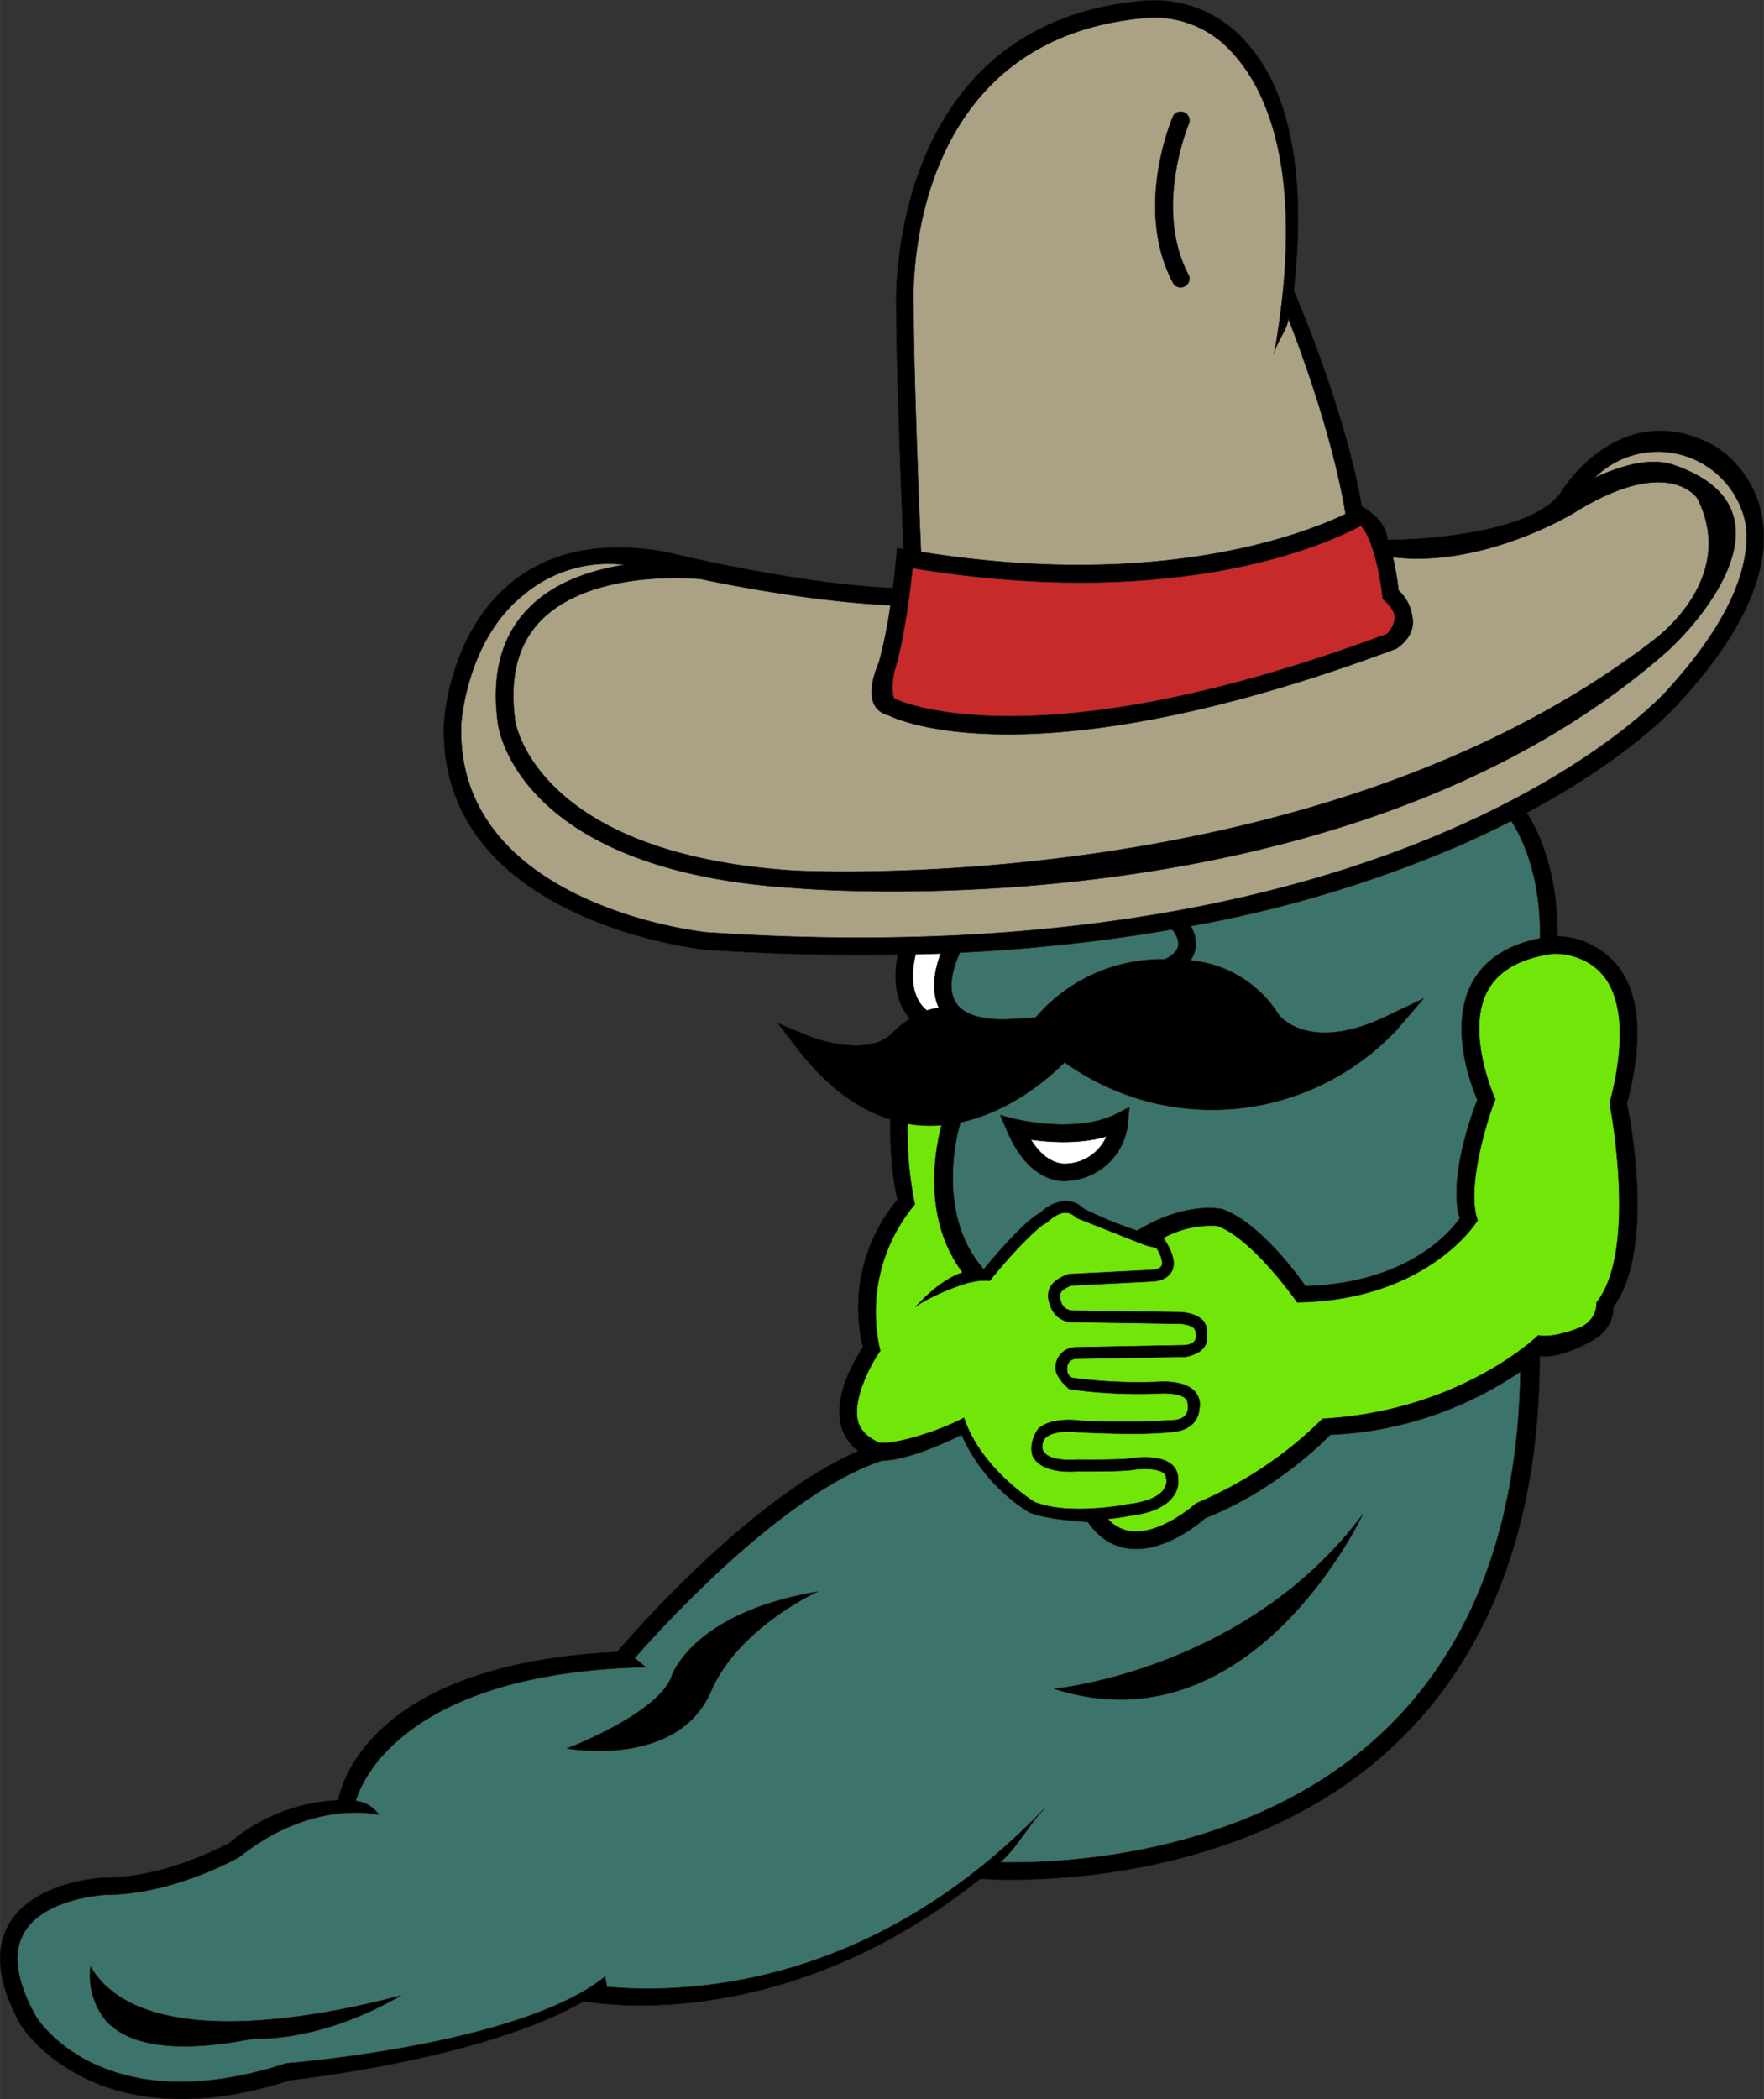 <svg xmlns="http://www.w3.org/2000/svg" width="960" height="1142.074" shape-rendering="geometricPrecision" text-rendering="geometricPrecision" image-rendering="optimizeQuality" fill-rule="evenodd" clip-rule="evenodd" viewBox="0 0 10 11.897"><rect x="0" y="0" width="10" height="11.897" fill="#333333" stroke="none"/><g stroke="#1F1A17" stroke-width=".003"><path d="M9.992 2.944a.599.599 0 0 0-.268-.415c-.529-.294-.863.242-.867.247-.135.231-.732.282-.99.283-.012-.124-.146-.188-.146-.188-.099-.566-.383-1.217-.386-1.224C7.41.973 7.309.498 7.053.226a.689.689 0 0 0-.548-.224C5.018.114 5.079 1.725 5.08 1.742c0 .35.032 1.14.041 1.37l-.036-.006s-.011.127-.024.226c-.552-.023-1.282-.204-1.29-.205-.358-.063-.649-.005-.867.17-.36.287-.387.786-.388.807-.034 1.119 1.465 1.277 1.48 1.279.388.026.752.034 1.093.028-.018.087-.033.25.069.362a.537.537 0 0 0-.099.08c-.148.152-.477.017-.48.016l-.172-.072.113.147c.16.208.337.342.527.401-.002.073-.001.28.04.454a.955.955 0 0 0-.196.836c-.042.063-.169.273-.123.447a.26.26 0 0 0 .096.142c-.6.26-1.268 1.023-1.366 1.138-1.359.066-1.556.713-1.582.841a1.015 1.015 0 0 0-.614.24c-.032.018-.368.198-.704.198-.019 0-.41.019-.55.268-.083.148-.059.34.07.57.006.008.42.67 1.525.312.084-.01 1.11-.127 1.666-.448.176.03 1.187.153 2.248-.694.107.008 1.428.084 2.322-.734.557-.51.85-1.266.85-2.228.015-.013-.009.009 0 0 .117.012.264-.07.27-.074.133-.061.149-.16.148-.205.237-.325.098-1.05.077-1.153.095-.36.075-.627-.06-.79a.457.457 0 0 0-.335-.159c.005-.372-.111-.603-.173-.699.593-.317.85-.608.862-.622.36-.391.52-.742.474-1.041z"/><path fill="#ABA285" d="M6.514.1a.59.59 0 0 1 .469.195c.19.203.426.673.24 1.712.013-.071.072-.132.081-.2.086.22.256.692.324 1.106-.222.107-1.039.434-2.407.215-.009-.2-.042-1.028-.042-1.39C5.176 1.675 5.122.206 6.514.1z"/><path fill="#3C746B" d="M7.813 9.842c-.745.681-1.8.72-2.143.713.097-.083.158-.208.254-.309C4.9 11.316 3.8 11.293 3.436 11.26c.01-.007-.012-.053-.003-.06-.476.389-1.797.493-1.81.494-1.032.336-1.404-.24-1.419-.265-.11-.197-.134-.356-.07-.471.112-.202.462-.218.465-.219.377 0 .742-.205.758-.214.414-.33.78-.243.794-.238-.006-.002-.043-.07-.134-.08.037-.135.308-.727 1.644-.758l-.063-.051c.162-.185.846-.936 1.403-1.12.137 0 .356-.099.45-.146a.995.995 0 0 0 .384.44c.101.042.332.054.332.054.062.09.141.14.236.151.197.022.393-.14.431-.173.379-.15.645-.408.707-.472a2.067 2.067 0 0 0 1.078-.358c-.015.895-.285 1.591-.806 2.068z"/><path d="M6.653 1.609a.05.05 0 0 0 .087-.047c-.205-.38 0-.862.002-.867a.05.05 0 0 0-.09-.04c-.01.022-.227.532.001.954z"/><path fill="#C72A2B" d="M7.838 3.395c.036.026.067.07.069.099.002.04-.026.08-.043.098-2.02.753-2.788.371-2.795.367-.004-.001.003.007 0 0-.017-.034-.01-.127.008-.176.053-.185.085-.45.096-.563 1.533.253 2.381-.153 2.541-.24.062.056.113.28.124.415z"/><path fill="#ABA285" d="M5.033 4.052c.032.017.805.401 2.884-.376.009-.008.115-.072.088-.187a.24.24 0 0 0-.077-.143 1.51 1.51 0 0 0-.032-.188c.517.062 1.028-.252 1.028-.252.49-.304.666-.123.697-.084.234.457-.233.795-.248.807C7.46 5.101 4.526 4.935 4.497 4.934c-1.459-.095-1.575-.838-1.576-.845-.035-.246.014-.439.146-.573.293-.298.9-.235.907-.234.26.055.704.132 1.074.148a2.663 2.663 0 0 1-.065.323c-.008.022-.116.252.05.3z"/><path fill="#fff" d="M5.19 5.408c.049 0 .096-.002.143-.004-.03.08-.06.205-.01.309a.373.373 0 0 0-.069.014c-.108-.087-.08-.254-.063-.319z"/><path fill="#3C746B" d="M6.645 5.268c.023.03.042.066.033.097-.01.037-.052.062-.076.072a.94.94 0 0 0-.731.33l-.164.01c-.152.003-.25-.03-.29-.098-.05-.082-.008-.21.025-.28a9.807 9.807 0 0 0 1.203-.131z"/><path fill="#71E709" d="M4.984 8.177c-.06-.027-.106-.068-.12-.12-.035-.13.081-.34.126-.401a.95.95 0 0 1 .196-.83 2.04 2.04 0 0 1-.041-.457.76.76 0 0 0 .193.008c-.04.15-.107.533.119.835-.138.045-.26.19-.268.195.05-.04.205-.112.313-.14v.001h.002a.295.295 0 0 1 .107-.009c.116-.147.283-.319.325-.33 0-.001.052-.055.103-.056.023 0 .044.009.065.03 0 0 .393.157.396.156l.056.014c.018.027.04.074.03.1-.006.012-.021.02-.047.024l-.475.024H6.06c-.007.003-.077.022-.106.074a.11.11 0 0 0-.006.085c.01.035.029.097.116.113h.006l.626.01c.014.001.058.007.075.027.004.005.041.089-.057.094l-.62.012a.115.115 0 0 0-.11.113c-.004.058.077.123.077.123l.003.001c.009.001.217.036.502.025.048-.004.131 0 .16.033.006.007.039.112-.074.118-.106.006-.268.015-.527.003-.021-.003-.154-.019-.23.038-.029.021-.074.13-.027.184.042.05.122.072.24.065.008 0 .24.002.31-.008.052-.009.148-.011.182.02.01.007.013.038.013.038s.004.026-.017.055c-.022.03-.075.067-.203.082-.006.002-.338.065-.528-.013-.02-.012-.307-.196-.4-.477-.165.086-.404.153-.48.141-.002 0 0 0 0 0-.005 0 .003.002 0 0z"/><path fill="#71E709" d="M9.09 5.53c.111.136.123.394.035.723.001.008.163.832-.075 1.13.001.006.007.095-.094.142-.003 0-.144.061-.235.043-.004.004-.443.43-1.223.473a2.26 2.26 0 0 1-.716.479c-.002.001-.198.178-.368.159a.212.212 0 0 1-.134-.07c.07-.007.118-.017.123-.018.12-.014.205-.051.248-.11a.139.139 0 0 0 .027-.104.101.101 0 0 0-.035-.076c-.068-.06-.218-.038-.235-.035-.064.01-.298.007-.3.007-.129.008-.173-.021-.188-.04-.018-.02-.01-.05-.01-.05a.059.059 0 0 1 .024-.04c.048-.036.148-.03.183-.025h.004c.264.012.43.01.54-.004.107-.014.136-.086.137-.126a.112.112 0 0 0-.023-.1c-.06-.068-.197-.057-.213-.056-.256.01-.454-.019-.483-.023-.027-.011-.031-.036-.03-.055.003-.046.037-.052.048-.053l.625-.011c.11-.023.124-.077.12-.123 0-.003 0 .001 0 0a.105.105 0 0 0-.02-.08c-.04-.045-.116-.049-.124-.05l-.623-.009c-.075-.01-.067-.095-.063-.1.012-.023.047-.037.062-.042l.47-.024c.067-.009.092-.04.102-.064.03-.07-.044-.171-.051-.182a.565.565 0 0 1 .307-.068c.2.073.45.43.452.433.732-.011 1.013-.447 1.023-.465-.066-.174.05-.565.1-.685-.002-.004-.172-.379-.044-.616.063-.115.189-.186.374-.21-.001 0 .173-.01.282.124z"/><path fill="#3C746B" d="M8.73 5.318c-.185.037-.313.121-.384.25-.134.25-.008.58.029.665-.035.09-.165.449-.1.672-.053.076-.294.367-.874.384-.058-.083-.27-.365-.471-.436-.009-.002-.209-.046-.483.122a2.17 2.17 0 0 1-.302-.124.149.149 0 0 0-.107-.044.22.22 0 0 0-.139.066c-.082.037-.265.25-.322.321-.006 0 .006 0 0 0-.267-.304-.157-.75-.132-.833.291-.062.513-.262.59-.34a1.435 1.435 0 0 0 1.883-.184l.153-.178-.212.101c-.422.202-.59.014-.607-.005a.662.662 0 0 0-.503-.312.167.167 0 0 0 .025-.052.188.188 0 0 0-.024-.142 7.004 7.004 0 0 0 1.527-.458c.104-.046.2-.092.29-.138.052.078.17.3.163.665z"/><path fill="#ABA285" d="M9.444 3.92c-.015.017-1.472 1.633-5.44 1.364-.013-.001-1.421-.15-1.39-1.176 0-.004.028-.476.352-.735a.746.746 0 0 1 .575-.172c-.188.03-.397.096-.544.246-.155.157-.213.378-.174.655.004.033.121.83 1.668.93.03.002 3.092.283 4.943-1.325.207-.18.767-.827.056-1.071-.126-.043-.28-.006-.45.072a.508.508 0 0 1 .855.253c.04.264-.116.595-.45.958z"/><path d="M5.766 6.345L5.67 6.32l.039.09c.133.316.338.284.35.282a.363.363 0 0 0 .336-.33l.007-.087-.078.04c-.222.11-.555.03-.558.029zM5.975 9.571c1.116.359 1.744-.974 1.75-.988-.656.881-1.74.988-1.75.988zM3.805 9.506c-.083.21-.587.402-.592.404.025.003.63.109.818-.325.156-.36.6-.563.605-.564-.702.117-.827.468-.831.485zM1.442 11.553c-.419.084-.705.05-.841-.1a.403.403 0 0 1-.088-.307c.288.488 1.307.284 1.76.164-.468.27-.827.244-.83.243z"/><path fill="#fff" d="M6.044 6.596c-.005 0-.108.013-.2-.137.105.015.274.027.429-.018a.26.26 0 0 1-.23.155z"/></g></svg>